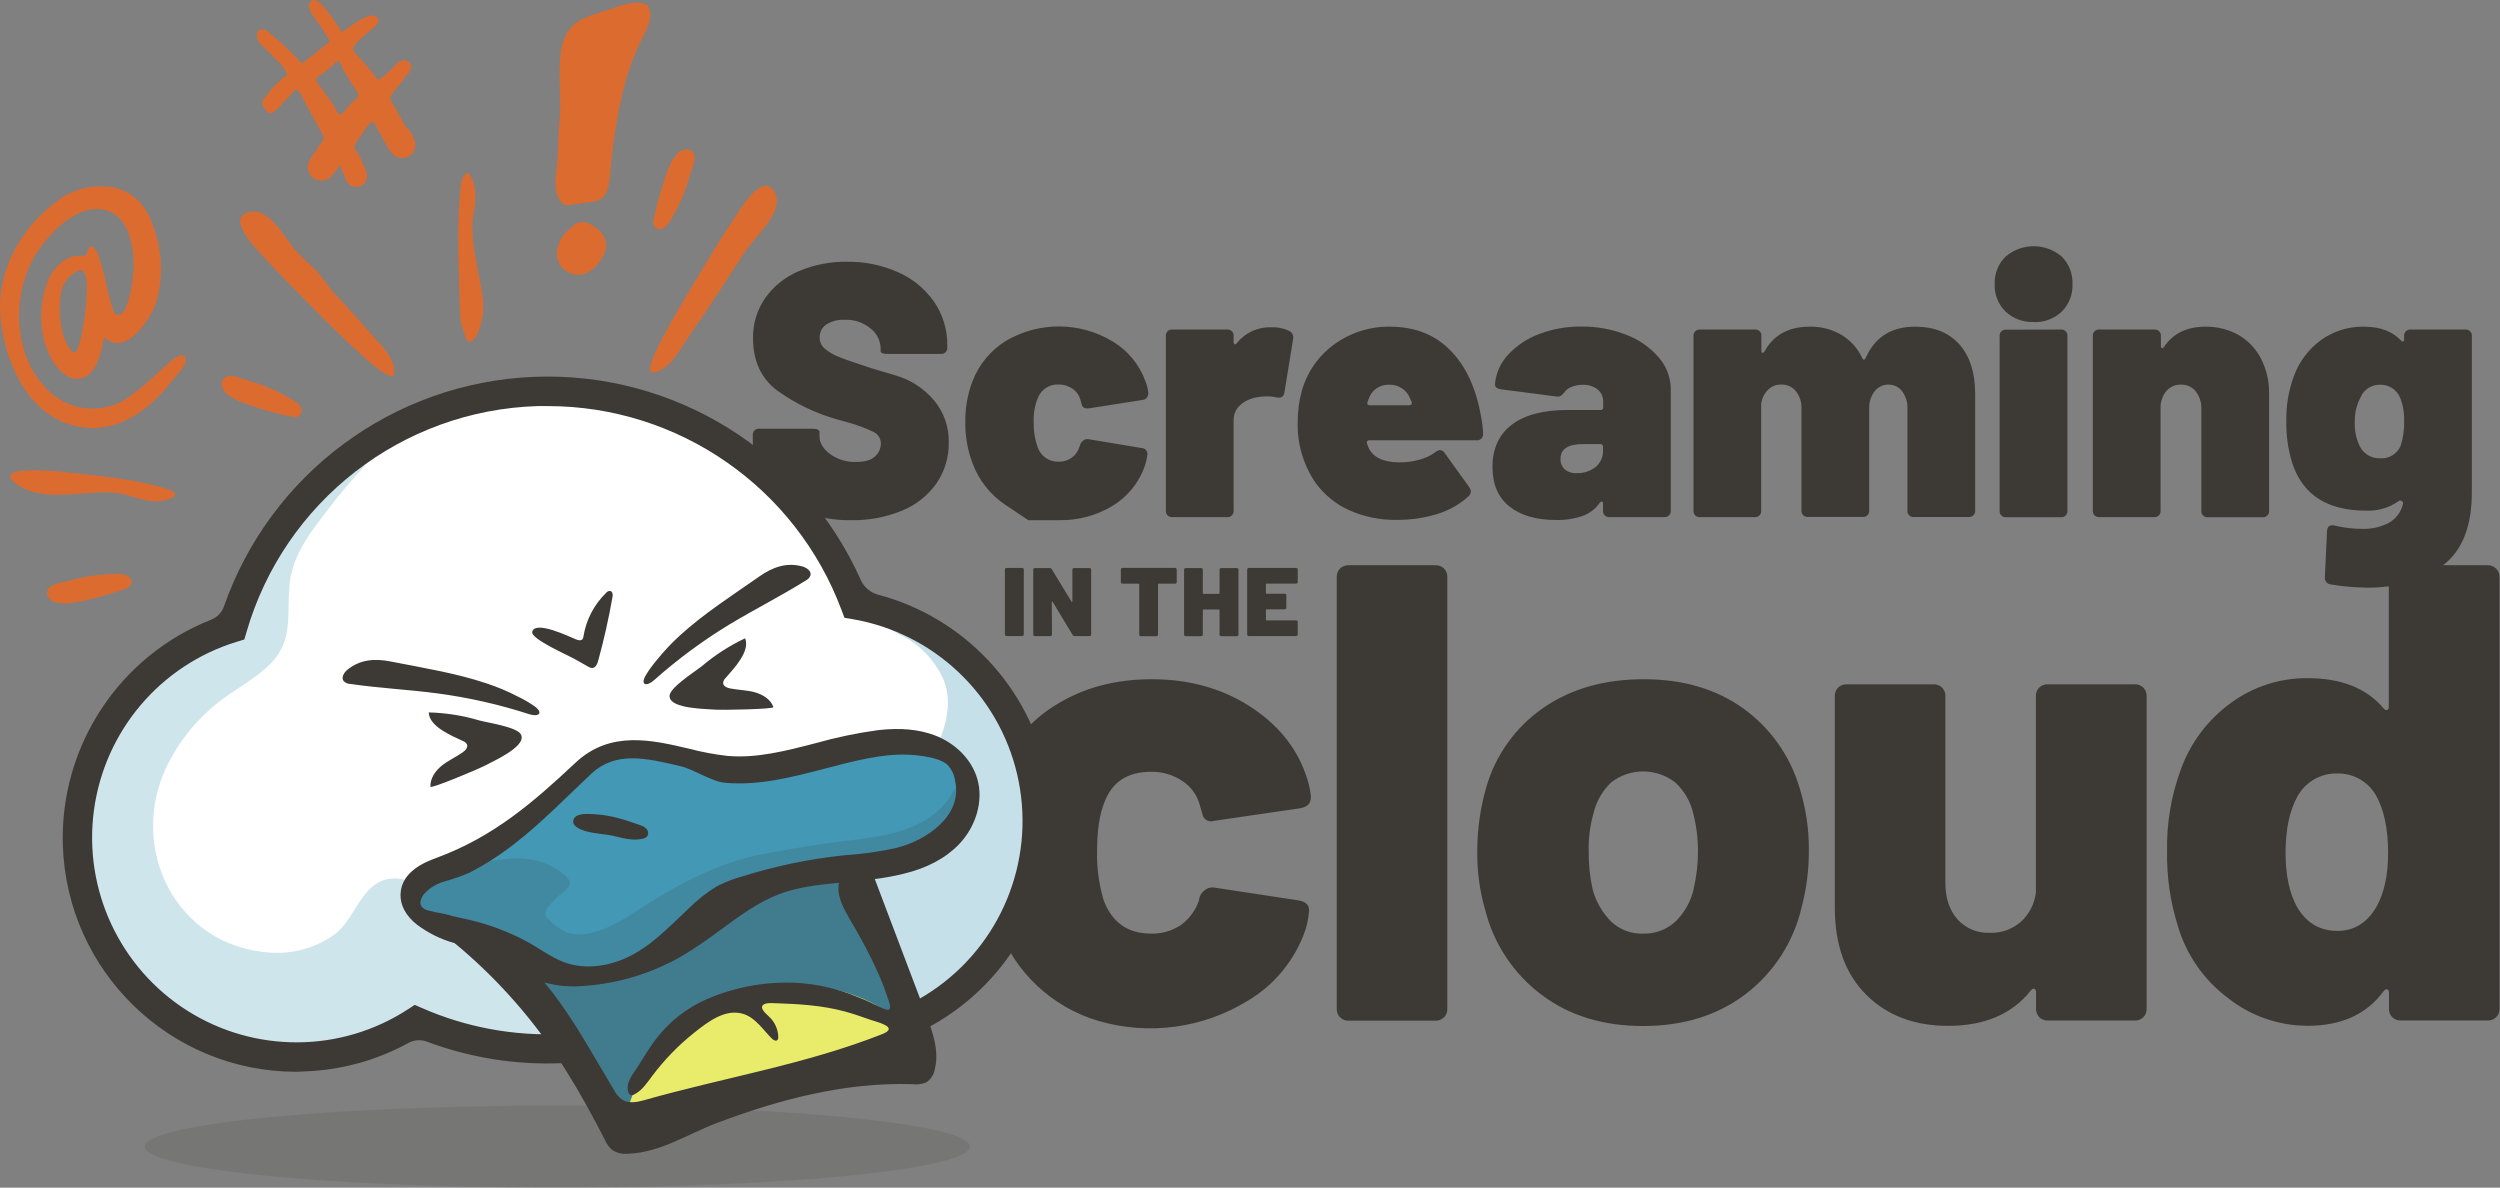 <?xml version="1.0" encoding="UTF-8"?>
<svg width="421px" height="200px" viewBox="0 0 421 200" version="1.1" xmlns="http://www.w3.org/2000/svg" xmlns:xlink="http://www.w3.org/1999/xlink">
    <rect x="0" y="0" width="421" height="200" fill="#808080" stroke="none"/>
    <!-- Generator: Sketch 57.1 (83088) - https://sketch.com -->
    <title>dbg-sitc-fullcolor-RGB</title>
    <desc>Created with Sketch.</desc>
    <g id="Last-Week-in-AWS-Desktop" stroke="none" stroke-width="1" fill="none" fill-rule="evenodd">
        <g id="Podcast-Index" transform="translate(-509, -1434)" fill-rule="nonzero">
            <g id="dbg-sitc-fullcolor-RGB" transform="translate(509, 1434)">
                <path d="M197.488,87.08 L206.583,87.08 C206.9,87.126 207.221,87.019 207.448,86.791 C207.675,86.564 207.782,86.243 207.736,85.925 L207.736,70.922 C207.685,69.893 208.096,68.895 208.858,68.203 C209.624,67.537 210.559,67.095 211.56,66.927 C212.139,66.809 212.728,66.749 213.319,66.748 C213.87,66.736 214.421,66.796 214.957,66.927 C215.722,67.086 216.168,66.825 216.289,66.135 L217.742,57.201 C217.914,56.633 217.66,56.023 217.136,55.746 C216.176,55.277 215.113,55.058 214.046,55.108 C211.781,55.05 209.623,56.064 208.221,57.846 C208.099,58.005 207.991,58.043 207.889,57.967 C207.775,57.856 207.719,57.698 207.736,57.539 L207.736,56.652 C207.782,56.334 207.675,56.013 207.448,55.786 C207.221,55.559 206.9,55.452 206.583,55.497 L197.488,55.497 C197.171,55.452 196.85,55.559 196.623,55.786 C196.396,56.013 196.289,56.334 196.335,56.652 L196.335,85.925 C196.289,86.243 196.396,86.564 196.623,86.791 C196.85,87.019 197.171,87.126 197.488,87.08 Z M205.69,107.131 L208.24,107.131 C208.45,107.131 208.558,107.029 208.558,106.825 L208.558,95.976 C208.569,95.889 208.539,95.802 208.476,95.741 C208.414,95.679 208.326,95.651 208.24,95.664 L205.69,95.664 C205.604,95.651 205.516,95.679 205.454,95.741 C205.391,95.802 205.361,95.889 205.372,95.976 L205.372,99.882 C205.376,99.918 205.364,99.954 205.337,99.98 C205.311,100.005 205.274,100.016 205.238,100.009 L202.689,100.009 C202.653,100.016 202.616,100.005 202.59,99.98 C202.563,99.954 202.55,99.918 202.555,99.882 L202.555,95.976 C202.566,95.889 202.535,95.802 202.473,95.741 C202.41,95.679 202.323,95.651 202.236,95.664 L199.719,95.664 C199.502,95.664 199.4,95.766 199.4,95.976 L199.4,106.825 C199.4,107.029 199.502,107.131 199.719,107.131 L202.236,107.131 C202.447,107.131 202.555,107.029 202.555,106.825 L202.555,102.773 C202.551,102.736 202.564,102.7 202.59,102.673 C202.616,102.647 202.652,102.635 202.689,102.639 L205.238,102.639 C205.275,102.635 205.311,102.647 205.337,102.673 C205.363,102.7 205.376,102.736 205.372,102.773 L205.372,106.825 C205.372,107.01 205.48,107.131 205.69,107.131 Z M210.024,95.963 L210.024,106.812 C210.024,107.017 210.132,107.119 210.343,107.119 L218.22,107.119 C218.43,107.119 218.539,107.017 218.539,106.812 L218.539,104.789 C218.549,104.702 218.519,104.615 218.457,104.554 C218.394,104.493 218.307,104.464 218.22,104.477 L213.313,104.477 C213.223,104.477 213.179,104.438 213.179,104.349 L213.179,102.741 C213.175,102.704 213.187,102.668 213.214,102.642 C213.24,102.615 213.276,102.603 213.313,102.607 L216.302,102.607 C216.518,102.607 216.62,102.505 216.62,102.3 L216.62,100.297 C216.62,100.086 216.518,99.984 216.302,99.984 L213.313,99.984 C213.277,99.99 213.24,99.979 213.214,99.954 C213.187,99.929 213.174,99.893 213.179,99.856 L213.179,98.408 C213.174,98.371 213.187,98.335 213.214,98.31 C213.24,98.285 213.277,98.274 213.313,98.28 L218.22,98.28 C218.307,98.293 218.394,98.264 218.457,98.203 C218.519,98.141 218.549,98.054 218.539,97.967 L218.539,95.951 C218.549,95.864 218.519,95.777 218.457,95.715 C218.394,95.654 218.307,95.625 218.22,95.638 L210.343,95.638 C210.257,95.626 210.171,95.654 210.109,95.713 C210.047,95.773 210.015,95.858 210.024,95.944 L210.024,95.963 Z M192.141,107.131 L194.691,107.131 C194.901,107.131 195.009,107.029 195.009,106.825 L195.009,98.42 C195.005,98.384 195.018,98.347 195.044,98.321 C195.07,98.295 195.106,98.282 195.143,98.286 L197.845,98.286 C197.932,98.299 198.019,98.27 198.082,98.209 C198.144,98.148 198.175,98.061 198.164,97.974 L198.164,95.944 C198.175,95.857 198.144,95.77 198.082,95.709 C198.019,95.648 197.932,95.619 197.845,95.632 L189.07,95.632 C188.983,95.619 188.895,95.648 188.833,95.709 C188.77,95.77 188.74,95.857 188.751,95.944 L188.751,97.974 C188.74,98.061 188.77,98.148 188.833,98.209 C188.895,98.27 188.983,98.299 189.07,98.286 L191.714,98.286 C191.751,98.282 191.787,98.295 191.813,98.321 C191.839,98.347 191.852,98.384 191.848,98.42 L191.848,106.806 C191.823,107.01 191.931,107.131 192.141,107.131 Z M337.893,55.516 C337.576,55.471 337.255,55.578 337.028,55.805 C336.801,56.032 336.695,56.353 336.74,56.671 L336.74,85.944 C336.697,86.262 336.805,86.581 337.031,86.807 C337.258,87.034 337.576,87.142 337.893,87.099 L346.994,87.099 C347.311,87.142 347.63,87.034 347.856,86.807 C348.083,86.581 348.19,86.262 348.148,85.944 L348.148,56.652 C348.193,56.334 348.086,56.013 347.859,55.786 C347.632,55.559 347.312,55.452 346.994,55.497 L337.893,55.516 Z M342.444,54.24 C344.211,54.322 345.935,53.679 347.217,52.459 C348.429,51.238 349.078,49.566 349.008,47.845 C349.077,46.123 348.429,44.45 347.217,43.225 C344.489,40.876 340.456,40.876 337.728,43.225 C336.497,44.439 335.835,46.117 335.905,47.845 C335.834,49.572 336.496,51.248 337.728,52.459 C339.001,53.655 340.7,54.289 342.444,54.221 L342.444,54.24 Z M369.765,65.931 C370.425,66.767 370.76,67.815 370.708,68.879 L370.708,85.944 C370.663,86.262 370.77,86.583 370.997,86.81 C371.224,87.038 371.544,87.145 371.862,87.099 L380.956,87.099 C381.274,87.145 381.594,87.038 381.821,86.81 C382.048,86.583 382.155,86.262 382.11,85.944 L382.11,66.365 C382.162,64.243 381.67,62.142 380.682,60.264 C379.81,58.617 378.482,57.257 376.858,56.346 C375.181,55.443 373.301,54.983 371.397,55.012 C368.248,55.012 365.912,56.165 364.386,58.471 C364.259,58.637 364.15,58.688 364.048,58.624 C363.931,58.529 363.873,58.378 363.896,58.228 L363.896,56.652 C363.941,56.334 363.834,56.013 363.607,55.786 C363.38,55.559 363.06,55.452 362.742,55.497 L353.59,55.497 C353.273,55.452 352.952,55.559 352.725,55.786 C352.498,56.013 352.391,56.334 352.437,56.652 L352.437,85.925 C352.391,86.243 352.498,86.564 352.725,86.791 C352.952,87.019 353.273,87.126 353.59,87.08 L362.685,87.08 C363.002,87.126 363.323,87.019 363.55,86.791 C363.777,86.564 363.884,86.243 363.838,85.925 L363.838,68.841 C363.786,67.777 364.121,66.729 364.781,65.893 C365.401,65.148 366.331,64.733 367.299,64.77 C368.254,64.743 369.167,65.166 369.765,65.912 L369.765,65.931 Z M269.466,69.039 L264.01,69.039 C259.889,69.039 256.745,69.869 254.578,71.528 C252.411,73.187 251.33,75.557 251.334,78.637 C251.334,81.556 252.284,83.772 254.183,85.287 C256.082,86.801 258.691,87.561 262.009,87.565 C263.556,87.608 265.098,87.37 266.56,86.863 C267.718,86.443 268.715,85.668 269.408,84.649 C269.568,84.489 269.702,84.425 269.804,84.464 C269.906,84.502 269.95,84.63 269.95,84.834 L269.95,85.925 C269.908,86.243 270.015,86.562 270.242,86.788 C270.468,87.015 270.787,87.123 271.104,87.08 L280.204,87.08 C280.521,87.123 280.84,87.015 281.067,86.788 C281.293,86.562 281.401,86.243 281.358,85.925 L281.358,65.504 C281.342,63.56 280.632,61.685 279.357,60.22 C277.885,58.505 276.007,57.188 273.895,56.39 C271.481,55.438 268.906,54.964 266.311,54.993 C263.866,54.958 261.437,55.392 259.154,56.269 C257.183,57.005 255.409,58.189 253.973,59.728 C252.706,61.075 251.926,62.807 251.755,64.648 C251.717,65.172 252.061,65.478 252.787,65.561 L262.13,66.774 C262.379,66.826 262.638,66.783 262.857,66.652 C263.096,66.468 263.31,66.253 263.494,66.014 C263.792,65.608 264.205,65.301 264.68,65.133 C265.269,64.906 265.896,64.793 266.528,64.802 C267.435,64.753 268.328,65.034 269.045,65.593 C269.661,66.096 270.008,66.858 269.982,67.654 L269.982,68.567 C270,68.705 269.949,68.843 269.847,68.937 C269.744,69.031 269.602,69.069 269.466,69.039 L269.466,69.039 Z M269.95,75.842 C269.994,76.917 269.535,77.951 268.707,78.637 C267.803,79.353 266.672,79.72 265.521,79.671 C264.786,79.732 264.056,79.503 263.488,79.033 C263.015,78.572 262.76,77.932 262.787,77.271 C262.787,75.612 264.061,74.783 266.611,74.783 L269.466,74.783 C269.599,74.763 269.734,74.808 269.83,74.903 C269.925,74.999 269.97,75.134 269.95,75.268 L269.95,75.842 Z M286.329,87.08 L295.423,87.08 C295.741,87.126 296.061,87.019 296.288,86.791 C296.515,86.564 296.622,86.243 296.577,85.925 L296.577,68.312 C296.568,68.097 296.59,67.882 296.641,67.673 C296.799,66.858 297.211,66.114 297.82,65.548 C298.41,65.018 299.181,64.735 299.974,64.757 C300.923,64.729 301.832,65.144 302.434,65.88 C303.087,66.72 303.419,67.765 303.37,68.828 L303.37,85.893 C303.325,86.211 303.432,86.532 303.659,86.759 C303.886,86.987 304.206,87.094 304.524,87.048 L313.625,87.048 C313.941,87.091 314.26,86.983 314.485,86.756 C314.711,86.53 314.817,86.21 314.772,85.893 L314.772,68.841 C314.722,67.782 315.044,66.739 315.683,65.893 C316.249,65.164 317.126,64.747 318.048,64.77 C318.943,64.753 319.791,65.172 320.323,65.893 C320.947,66.745 321.262,67.785 321.215,68.841 L321.215,85.906 C321.17,86.224 321.277,86.545 321.504,86.772 C321.73,86.999 322.051,87.106 322.369,87.061 L331.463,87.061 C331.781,87.106 332.101,86.999 332.328,86.772 C332.555,86.545 332.662,86.224 332.617,85.906 L332.617,66.365 C332.617,62.766 331.729,59.973 329.953,57.986 C328.177,55.999 325.689,55.008 322.49,55.012 C318.526,55.012 315.764,56.752 314.205,60.232 C314.122,60.436 314.026,60.545 313.905,60.571 C313.784,60.596 313.682,60.5 313.599,60.296 C312.851,58.662 311.624,57.296 310.081,56.378 C308.461,55.444 306.616,54.972 304.747,55.012 C301.229,55.012 298.701,56.388 297.163,59.141 C297.042,59.345 296.921,59.435 296.8,59.415 C296.679,59.396 296.615,59.262 296.615,59.02 L296.615,56.652 C296.66,56.334 296.554,56.013 296.327,55.786 C296.1,55.559 295.779,55.452 295.462,55.497 L286.342,55.497 C286.024,55.452 285.703,55.559 285.477,55.786 C285.25,56.013 285.143,56.334 285.188,56.652 L285.188,85.925 C285.143,86.243 285.25,86.564 285.477,86.791 C285.703,87.019 286.024,87.126 286.342,87.08 L286.329,87.08 Z M150.876,63.238 C148.326,62.491 146.924,62.057 146.599,61.962 C144.254,61.183 142.514,60.609 141.367,60.143 C140.451,59.807 139.599,59.314 138.85,58.688 C138.32,58.218 138.02,57.54 138.028,56.831 C138.005,55.959 138.428,55.136 139.149,54.648 C140.065,54.074 141.136,53.798 142.215,53.857 C143.826,53.773 145.409,54.305 146.644,55.344 C147.648,56.146 148.253,57.346 148.301,58.63 L148.301,59.115 C148.301,59.441 148.683,59.6 149.448,59.6 L158.37,59.6 C158.688,59.646 159.009,59.539 159.236,59.312 C159.462,59.084 159.569,58.764 159.524,58.445 L159.524,58.145 C159.555,55.532 158.778,52.973 157.3,50.819 C155.772,48.634 153.673,46.911 151.233,45.842 C148.53,44.638 145.599,44.037 142.642,44.08 C139.862,44.036 137.103,44.573 134.542,45.656 C132.265,46.604 130.3,48.171 128.869,50.181 C127.489,52.165 126.768,54.534 126.811,56.952 C126.811,60.781 128.164,63.717 130.871,65.759 C133.921,67.952 137.328,69.597 140.94,70.622 L142.699,71.107 C144.223,71.516 145.705,72.065 147.128,72.747 C147.892,73.117 148.366,73.902 148.339,74.751 C148.323,75.553 147.971,76.312 147.371,76.844 C146.72,77.474 145.658,77.788 144.184,77.788 C142.602,77.849 141.045,77.377 139.761,76.448 C138.588,75.561 138.002,74.534 138.002,73.474 L138.002,72.804 C138.002,72.402 137.613,72.198 136.849,72.198 L127.926,72.198 C127.609,72.153 127.288,72.26 127.061,72.487 C126.834,72.714 126.727,73.035 126.773,73.353 L126.773,73.991 C126.724,76.534 127.443,79.032 128.838,81.158 C130.274,83.279 132.296,84.935 134.656,85.925 C137.398,87.087 140.353,87.657 143.33,87.597 C146.271,87.654 149.193,87.107 151.915,85.989 C154.242,85.042 156.251,83.45 157.708,81.4 C159.096,79.363 159.815,76.942 159.766,74.476 C159.829,71.864 158.921,69.321 157.217,67.341 C155.547,65.385 153.343,63.959 150.876,63.238 L150.876,63.238 Z M293.511,119.257 C288.948,116.006 283.378,114.381 276.801,114.381 C270.148,114.381 264.486,116.006 259.817,119.257 C255.143,122.513 251.751,127.3 250.225,132.792 C249.253,136.25 248.764,139.826 248.772,143.418 C248.737,146.753 249.19,150.074 250.117,153.278 C251.559,158.97 254.903,163.997 259.594,167.521 C264.267,171.031 269.967,172.784 276.693,172.78 C283.491,172.78 289.246,170.991 293.957,167.413 C298.691,163.799 302.021,158.648 303.377,152.844 C304.21,149.698 304.625,146.455 304.613,143.201 C304.638,139.626 304.107,136.069 303.039,132.658 C301.442,127.253 298.089,122.537 293.511,119.257 L293.511,119.257 Z M285.226,149.665 C284.758,151.771 283.686,153.694 282.142,155.198 C280.663,156.557 278.712,157.283 276.706,157.221 C274.713,157.291 272.775,156.563 271.32,155.198 C269.798,153.669 268.713,151.758 268.178,149.665 C267.727,147.614 267.513,145.518 267.541,143.418 C267.475,141.263 267.739,139.111 268.325,137.036 C268.778,135.029 269.811,133.2 271.295,131.778 C274.478,129.286 278.946,129.286 282.129,131.778 C283.645,133.185 284.7,135.018 285.156,137.036 C285.685,139.122 285.948,141.266 285.94,143.418 C285.937,145.513 285.693,147.601 285.214,149.64 L285.226,149.665 Z M230.59,74.144 L248.6,74.144 C248.918,74.19 249.239,74.083 249.465,73.856 C249.692,73.628 249.799,73.307 249.754,72.989 C249.715,72.009 249.593,71.033 249.391,70.073 C248.583,65.393 246.884,61.719 244.292,59.052 C241.7,56.384 238.323,55.038 234.159,55.012 C230.763,54.948 227.438,55.995 224.689,57.992 C222.008,59.928 220.071,62.726 219.201,65.918 C218.754,67.583 218.529,69.3 218.532,71.024 C218.421,74.701 219.484,78.318 221.566,81.349 C223.03,83.343 224.984,84.924 227.238,85.938 C229.768,87.052 232.511,87.601 235.274,87.546 C237.543,87.562 239.801,87.235 241.972,86.576 C243.942,85.992 245.756,84.974 247.281,83.596 C247.531,83.381 247.684,83.075 247.708,82.747 C247.668,82.483 247.562,82.233 247.402,82.019 L243.279,76.276 C243.108,75.997 242.814,75.816 242.489,75.791 C242.197,75.83 241.923,75.957 241.705,76.155 C240.92,76.731 240.033,77.153 239.092,77.399 C237.987,77.713 236.843,77.867 235.695,77.859 C232.988,77.859 231.251,77.048 230.482,75.427 L230.176,74.636 C230.138,74.323 230.278,74.144 230.59,74.144 Z M230.284,67.705 L230.469,67.22 C230.94,65.722 232.356,64.725 233.923,64.789 C235.522,64.719 236.978,65.707 237.505,67.22 L237.658,67.52 C237.714,67.633 237.745,67.758 237.747,67.884 C237.747,68.126 237.588,68.248 237.263,68.248 L230.724,68.248 C230.399,68.248 230.24,68.126 230.24,67.884 L230.284,67.705 Z M359.441,115.236 L344.866,115.236 C344.325,115.213 343.798,115.411 343.406,115.785 C343.03,116.161 342.827,116.676 342.845,117.208 L342.845,150.297 C342.623,152.189 341.73,153.937 340.328,155.224 C338.888,156.487 337.022,157.154 335.108,157.087 C333.026,157.186 331.009,156.343 329.615,154.79 C328.268,153.25 327.597,151.203 327.601,148.651 L327.601,117.208 C327.62,116.676 327.416,116.161 327.04,115.785 C326.648,115.411 326.121,115.213 325.581,115.236 L311.005,115.236 C310.464,115.211 309.937,115.409 309.546,115.785 C309.17,116.161 308.966,116.676 308.985,117.208 L308.985,152.818 C308.985,159.098 310.742,163.99 314.256,167.496 C317.769,171.002 322.366,172.754 328.047,172.754 C334.178,172.754 338.813,170.783 341.953,166.839 C342.178,166.549 342.391,166.441 342.59,166.513 C342.782,166.583 342.871,166.807 342.871,167.151 L342.871,169.889 C342.852,170.421 343.055,170.937 343.432,171.312 C343.823,171.686 344.35,171.885 344.891,171.861 L359.466,171.861 C360.007,171.885 360.534,171.686 360.926,171.312 C361.302,170.937 361.505,170.421 361.487,169.889 L361.487,117.208 C361.505,116.676 361.302,116.161 360.926,115.785 C360.528,115.404 359.99,115.205 359.441,115.236 L359.441,115.236 Z M420.329,95.734 C419.936,95.362 419.41,95.164 418.87,95.185 L411.407,95.185 C414.636,92.722 416.252,88.644 416.257,82.951 L416.257,56.652 C416.302,56.334 416.195,56.013 415.968,55.786 C415.741,55.559 415.421,55.452 415.103,55.497 L406.009,55.497 C405.691,55.452 405.371,55.559 405.144,55.786 C404.917,56.013 404.81,56.334 404.855,56.652 L404.855,57.137 C404.855,57.341 404.804,57.463 404.702,57.501 C404.6,57.539 404.466,57.501 404.307,57.316 C402.854,55.78 400.772,55.012 398.062,55.012 C395.487,54.969 392.966,55.757 390.873,57.258 C388.774,58.778 387.179,60.895 386.297,63.334 C385.385,65.781 384.952,68.381 385.022,70.992 C384.977,73.4 385.325,75.799 386.055,78.095 C387.831,83.362 391.954,85.993 398.425,85.989 C400.37,86.085 402.291,85.531 403.887,84.413 C404.03,84.294 404.228,84.269 404.396,84.349 C404.557,84.401 404.668,84.549 404.67,84.719 L404.67,84.84 C404.369,86.191 403.51,87.351 402.306,88.031 C400.905,88.765 399.336,89.122 397.756,89.065 C396.223,89.054 394.697,88.87 393.205,88.516 C393.048,88.473 392.884,88.453 392.721,88.459 C392.198,88.459 391.912,88.778 391.873,89.429 L391.51,97.144 C391.466,97.444 391.542,97.748 391.72,97.993 C391.902,98.235 392.178,98.388 392.479,98.414 C394.524,98.756 396.593,98.94 398.667,98.963 C399.873,98.966 401.078,98.889 402.274,98.733 L402.274,118.938 C402.274,119.308 402.185,119.525 401.994,119.576 C401.803,119.627 401.605,119.537 401.356,119.244 C398.514,115.887 394.253,114.207 388.572,114.202 C383.913,114.164 379.367,115.644 375.622,118.421 C371.813,121.195 368.914,125.04 367.292,129.467 C365.652,133.881 364.852,138.563 364.934,143.271 C364.853,147.54 365.46,151.793 366.732,155.869 C368.147,160.728 371.099,164.997 375.144,168.032 C378.97,171.076 383.711,172.736 388.598,172.742 C394.278,172.742 398.54,170.806 401.382,166.934 C401.607,166.645 401.82,166.537 402.019,166.609 C402.21,166.685 402.3,166.902 402.3,167.247 L402.3,169.876 C402.281,170.408 402.484,170.924 402.86,171.299 C403.252,171.674 403.779,171.872 404.32,171.848 L418.895,171.848 C419.436,171.872 419.963,171.674 420.355,171.299 C420.731,170.924 420.934,170.408 420.915,169.876 L420.915,97.125 C420.919,96.6 420.707,96.097 420.329,95.734 L420.329,95.734 Z M400.26,152.595 C398.684,155.369 396.479,156.758 393.645,156.762 C390.65,156.762 388.374,155.409 386.8,152.71 C385.526,150.37 384.888,147.336 384.888,143.609 C384.888,139.665 385.562,136.489 386.909,134.081 C388.263,131.648 390.858,130.171 393.639,130.252 C396.324,130.208 398.818,131.638 400.139,133.979 C401.482,136.387 402.155,139.599 402.159,143.616 C402.164,147.27 401.531,150.263 400.26,152.595 L400.26,152.595 Z M404.25,75.114 C403.666,76.451 402.306,77.276 400.853,77.176 C399.358,77.251 397.966,76.41 397.335,75.051 C396.76,73.818 396.489,72.466 396.545,71.107 C396.498,69.649 396.832,68.203 397.513,66.914 C398.056,65.617 399.328,64.778 400.732,64.789 C402.229,64.715 403.612,65.591 404.186,66.978 C404.677,68.233 404.905,69.575 404.855,70.922 C404.903,72.344 404.698,73.764 404.25,75.114 L404.25,75.114 Z M169.542,95.644 C169.456,95.632 169.368,95.66 169.306,95.722 C169.243,95.783 169.213,95.87 169.224,95.957 L169.224,106.806 C169.224,107.01 169.332,107.112 169.542,107.112 L172.092,107.112 C172.302,107.112 172.41,107.01 172.41,106.806 L172.41,95.957 C172.421,95.87 172.391,95.783 172.328,95.722 C172.266,95.66 172.178,95.632 172.092,95.644 L169.542,95.644 Z M177.19,101.311 C177.228,101.311 177.267,101.311 177.298,101.388 L180.625,106.914 C180.7,107.054 180.85,107.136 181.008,107.125 L183.429,107.125 C183.64,107.125 183.748,107.023 183.748,106.819 L183.748,95.97 C183.759,95.883 183.729,95.796 183.666,95.734 C183.603,95.673 183.516,95.644 183.429,95.657 L180.912,95.657 C180.695,95.657 180.593,95.759 180.593,95.97 L180.593,101.247 C180.593,101.324 180.593,101.362 180.53,101.362 C180.487,101.361 180.448,101.336 180.428,101.299 L177.12,95.868 C177.043,95.727 176.891,95.645 176.731,95.657 L174.316,95.657 C174.229,95.644 174.142,95.673 174.079,95.734 C174.017,95.796 173.986,95.883 173.997,95.97 L173.997,106.819 C173.997,107.023 174.106,107.125 174.316,107.125 L176.833,107.125 C177.05,107.125 177.152,107.023 177.152,106.819 L177.12,101.42 C177.152,101.337 177.171,101.305 177.209,101.299 L177.19,101.311 Z M169.345,85.044 L173.169,87.597 L178.331,87.597 C181.5,87.659 184.623,86.828 187.342,85.198 C189.917,83.636 191.86,81.216 192.83,78.363 C192.992,77.826 193.113,77.278 193.193,76.723 C193.279,76.419 193.218,76.093 193.027,75.842 C192.837,75.591 192.539,75.444 192.224,75.446 L183.232,73.947 C182.907,73.908 182.583,74.021 182.352,74.253 C182.142,74.416 181.985,74.638 181.9,74.891 C181.855,75.012 181.817,75.134 181.779,75.255 C181.31,76.791 179.864,77.817 178.261,77.75 C176.681,77.804 175.253,76.816 174.743,75.319 C174.262,73.975 174.035,72.553 174.074,71.126 C174.008,69.694 174.256,68.265 174.8,66.939 C175.375,65.55 176.761,64.674 178.261,64.751 C179.091,64.735 179.906,64.978 180.593,65.446 C181.218,65.854 181.681,66.468 181.9,67.182 L182.142,68.031 C182.163,68.25 182.271,68.451 182.443,68.588 C182.615,68.726 182.835,68.787 183.053,68.758 C183.12,68.789 183.197,68.789 183.264,68.758 C183.314,68.751 183.366,68.751 183.417,68.758 L192.339,67.361 C192.63,67.348 192.903,67.218 193.098,67 C193.292,66.783 193.39,66.497 193.371,66.206 L193.371,66.084 C193.282,65.376 193.097,64.682 192.823,64.023 C191.806,61.327 189.917,59.049 187.457,57.552 C181.91,54.158 174.944,54.112 169.351,57.431 C166.806,59.021 164.846,61.398 163.768,64.202 C162.937,66.394 162.527,68.724 162.558,71.068 C162.524,73.432 162.935,75.781 163.768,77.993 C164.833,80.876 166.786,83.346 169.345,85.044 Z M241.705,95.185 L227.129,95.185 C226.589,95.164 226.063,95.362 225.67,95.734 C225.294,96.109 225.091,96.625 225.109,97.157 L225.109,169.908 C225.091,170.44 225.294,170.956 225.67,171.331 C226.062,171.706 226.589,171.904 227.129,171.88 L241.705,171.88 C242.245,171.904 242.773,171.706 243.164,171.331 C243.54,170.956 243.744,170.44 243.725,169.908 L243.725,97.157 C243.744,96.625 243.54,96.109 243.164,95.734 C242.771,95.362 242.245,95.164 241.705,95.185 L241.705,95.185 Z M210.311,118.848 C205.603,115.87 200.146,114.381 193.939,114.381 C187.808,114.381 182.427,115.825 177.796,118.714 C173.261,121.469 169.814,125.707 168.038,130.712 C166.615,134.218 165.906,138.417 165.91,143.309 C165.914,148.202 166.624,152.401 168.038,155.907 C170.812,163.658 177.12,169.614 185.01,171.931 C193.495,174.394 202.624,173.152 210.145,168.511 C214.694,165.81 218.133,161.575 219.845,156.564 C220.117,155.671 220.305,154.754 220.406,153.826 C220.629,152.588 220.068,151.854 218.723,151.637 L204.371,149.449 C203.818,149.383 203.264,149.563 202.854,149.94 C202.456,150.22 202.16,150.624 202.013,151.089 L201.898,151.637 C201.34,153.317 200.262,154.774 198.82,155.798 C197.343,156.775 195.6,157.272 193.83,157.221 C189.943,157.221 187.287,155.36 185.864,151.637 C185.071,148.971 184.692,146.199 184.742,143.418 C184.742,139.916 185.154,137.151 185.979,135.122 C187.253,131.688 189.87,129.972 193.83,129.972 C195.703,129.932 197.543,130.469 199.101,131.51 C200.518,132.426 201.553,133.828 202.013,135.453 L202.459,136.985 C202.504,137.385 202.707,137.75 203.024,137.997 C203.341,138.245 203.744,138.354 204.142,138.3 L204.703,138.191 L218.946,136.111 C220.138,135.894 220.737,135.307 220.737,134.356 L220.737,133.915 C220.59,132.679 220.291,131.466 219.845,130.303 C218.197,125.662 215.019,121.843 210.311,118.848 L210.311,118.848 Z" id="Shape" fill="#3D3935"></path>
                <ellipse id="Oval" fill="#3D3935" opacity="0.13" cx="93.853" cy="193.089" rx="69.476" ry="6.911"></ellipse>
                <path d="M30.945,59.899 C30.36,59.568 29.221,60.39 28.401,61.128 C27.765,61.702 27.128,62.294 26.461,62.88 C24.792,64.5 22.985,65.97 21.061,67.275 C17.284,69.567 12.484,69.272 9.014,66.536 C1.649,60.555 1.763,48.497 6.788,41.694 C8.842,38.93 12.964,34.414 17.486,35.325 C22.307,36.287 22.574,43.058 22.517,45.109 C22.485,46.726 21.767,52.166 20.31,52.943 C20.028,53.096 19.681,53.058 19.439,52.848 C19.14,52.657 18.962,52.02 18.847,51.574 C18.847,51.478 18.796,51.383 18.771,51.3 C18.491,50.376 18.262,49.389 18.04,48.485 L17.811,47.421 C17.505,46.147 17.175,44.784 16.748,43.497 L16.71,43.376 C16.564,42.864 16.334,42.38 16.03,41.943 C15.929,41.772 15.775,41.64 15.591,41.567 C15.423,41.514 15.242,41.532 15.088,41.618 C14.86,41.818 14.724,42.104 14.713,42.408 C14.713,42.472 14.713,42.535 14.713,42.586 C14.63,42.811 14.438,42.977 14.204,43.026 C13.975,43.077 13.738,43.09 13.505,43.064 C13.31,43.045 13.114,43.045 12.919,43.064 C12.578,43.107 12.243,43.19 11.921,43.312 C11.295,43.536 10.712,43.865 10.197,44.287 C9.191,45.16 8.425,46.276 7.971,47.529 C6.643,51.113 6.593,55.047 7.831,58.663 C8.645,60.937 10.808,64.18 13.441,63.759 C16.284,63.332 17.079,59.23 17.556,56.752 L17.556,56.752 C18.241,57.557 19.308,57.925 20.342,57.714 C23.217,57.141 25.869,52.548 26.365,50.708 C27.713,45.814 27.199,40.593 24.921,36.057 C23.808,33.796 21.735,32.158 19.28,31.598 C15.918,30.937 12.434,31.736 9.695,33.796 C3.182,38.58 -0.488,45.911 0.052,52.969 C0.332,57.127 1.566,61.164 3.659,64.766 C6.057,68.708 9.383,71.167 13.358,71.874 C15.821,72.314 18.359,72.017 20.654,71.021 C24.298,69.479 27.059,66.562 28.687,64.466 C28.839,64.269 29.062,64.014 29.323,63.727 C30.112,62.829 31.097,61.708 31.231,60.899 C31.314,60.39 31.218,60.052 30.945,59.899 Z M14.325,52.848 C14.171,54.154 13.948,55.451 13.657,56.733 C13.517,57.384 13.327,58.022 13.091,58.644 L13.021,58.816 C12.881,59.198 12.83,59.3 12.531,59.313 C12.233,59.326 12.175,59.262 11.953,58.956 C11.339,58.15 10.882,57.236 10.604,56.262 C10.088,54.215 9.944,52.092 10.178,49.994 C10.281,48.13 11.387,46.469 13.066,45.656 L13.18,45.612 C13.301,45.551 13.433,45.514 13.568,45.504 C13.73,45.489 13.889,45.545 14.007,45.656 C14.412,46.209 14.62,46.882 14.599,47.567 C14.635,49.332 14.543,51.097 14.325,52.848 L14.325,52.848 Z M27.834,82.238 C22.314,80.601 16.386,80.104 10.7,79.473 C9.23,79.308 -1.868,78.282 2.876,81.594 C7.462,84.779 14.172,82.486 19.343,82.989 C21.582,83.212 23.637,84.263 25.863,84.41 C27.656,84.556 31.803,83.422 27.834,82.244 L27.834,82.238 Z M111.734,38.414 C112.205,38.111 112.59,37.692 112.853,37.197 C114.335,34.792 115.463,32.185 116.205,29.458 C116.447,28.586 117.229,26.98 116.911,26.076 C116.422,24.694 114.844,25.012 114.043,25.859 C113.275,26.776 112.697,27.837 112.345,28.98 C111.408,31.518 110.66,34.122 110.106,36.771 C109.946,37.244 109.988,37.762 110.22,38.204 C110.611,38.625 111.244,38.713 111.734,38.414 L111.734,38.414 Z M21.5,96.984 C20.996,96.738 20.437,96.626 19.878,96.659 C17.055,96.644 14.244,97.037 11.533,97.824 C10.662,98.066 8.893,98.238 8.283,98.977 C7.354,100.117 8.448,101.296 9.593,101.525 C10.774,101.703 11.978,101.645 13.136,101.353 C15.788,100.832 18.399,100.117 20.946,99.213 C21.432,99.106 21.851,98.801 22.104,98.372 C22.252,97.825 22.001,97.247 21.5,96.984 Z M49.377,67.403 C46.974,65.918 44.369,64.79 41.643,64.052 C40.771,63.81 39.175,63.033 38.265,63.351 C36.885,63.842 37.203,65.422 38.056,66.218 C38.969,66.99 40.029,67.568 41.172,67.919 C43.715,68.855 46.323,69.603 48.976,70.154 C49.447,70.315 49.964,70.271 50.401,70.033 C50.822,69.642 50.909,69.008 50.611,68.517 C50.306,68.043 49.88,67.658 49.377,67.403 L49.377,67.403 Z M109.4,1.648 C108.764,-0.817 103.536,1.253 102.162,1.731 C100.044,2.463 97.366,3.005 95.909,4.916 C95.764,5.105 95.631,5.303 95.509,5.508 C94.294,7.553 94.237,10.451 94.237,12.687 C94.237,15.311 94.491,17.935 94.205,20.553 C93.938,22.955 94.078,24.598 93.88,27.006 C93.715,29 93.092,31.809 94.173,33.535 C94.809,34.516 94.987,34.618 96.081,34.478 C97.175,34.337 98.32,34.185 99.433,34.032 C99.956,33.996 100.469,33.866 100.947,33.649 C102.302,32.949 102.594,31.172 102.728,29.656 C103.088,24.698 103.848,19.777 104.998,14.942 C105.622,12.487 106.456,10.092 107.492,7.782 C108.293,6.018 109.966,3.725 109.4,1.648 Z M101.875,40.217 C101.772,39.946 101.642,39.685 101.487,39.44 C101.307,39.214 101.112,39.001 100.902,38.803 C100.608,38.518 100.281,38.267 99.929,38.057 C99.602,37.833 99.244,37.657 98.867,37.535 C98.412,37.377 97.919,37.362 97.455,37.49 C97.317,37.528 97.183,37.579 97.054,37.643 C96.701,37.829 96.381,38.073 96.107,38.363 L95.922,38.567 C95.709,38.731 95.507,38.91 95.318,39.102 C94.696,39.723 94.243,40.492 94.001,41.338 C93.848,41.831 93.767,42.344 93.76,42.86 C93.771,43.355 93.895,43.841 94.122,44.281 C94.342,44.712 94.644,45.095 95.013,45.408 C95.218,45.574 95.442,45.715 95.68,45.828 C95.92,45.946 96.166,46.048 96.418,46.134 C97.35,46.421 98.362,46.279 99.179,45.746 C99.433,45.609 99.673,45.45 99.897,45.268 C100.085,45.101 100.263,44.925 100.432,44.739 C100.685,44.465 100.919,44.174 101.131,43.866 C101.569,43.247 101.876,42.545 102.034,41.803 C102.085,41.556 102.098,41.302 102.073,41.051 C102.046,40.765 101.98,40.484 101.875,40.217 Z M130.58,32.649 C128.754,28.528 124.919,34.821 123.959,36.267 C121.58,39.828 119.379,43.491 117.166,47.153 C115.194,50.415 113.305,53.612 111.531,56.982 C111.181,57.619 108.42,62.759 109.909,62.715 C112.936,62.606 115.181,57.619 116.714,55.574 C118.247,53.529 119.494,51.459 120.912,49.37 C122.763,46.65 124.461,43.675 126.458,41.089 C127.959,39.115 131.833,35.478 130.58,32.649 Z M69.221,22.356 C69.015,21.974 68.723,21.645 68.369,21.394 C67.854,20.515 67.358,19.611 66.874,18.732 L66.2,17.509 C66.13,17.388 66.067,17.286 65.997,17.177 C65.761,16.814 65.666,16.642 65.774,16.317 C65.927,15.946 66.142,15.603 66.41,15.305 L66.836,14.795 L66.836,14.795 L67.021,14.572 L67.421,14.075 L67.485,13.993 C67.754,13.702 67.97,13.365 68.121,12.999 C68.197,12.916 68.286,12.833 68.382,12.738 C68.834,12.41 69.142,11.919 69.24,11.368 L69.24,11.368 C69.248,11.254 69.233,11.139 69.196,11.031 C69.104,10.593 68.771,10.247 68.337,10.139 C67.723,10.077 67.118,10.328 66.728,10.808 C65.939,11.7 65.053,12.504 64.089,13.203 C63.815,13.4 63.701,13.406 63.662,13.4 C63.624,13.394 63.44,13.203 63.306,13.005 C63.173,12.808 63.154,12.782 63.058,12.661 C62.289,11.68 61.436,10.687 60.368,9.521 L59.732,8.814 C59.153,8.26 59.643,7.623 60.387,6.852 C60.66,6.565 60.978,6.292 61.29,6.024 L63.09,4.495 C63.349,4.305 63.547,4.044 63.662,3.744 C63.777,3.447 63.707,3.11 63.484,2.884 C63.104,2.596 62.604,2.52 62.155,2.68 L61.951,2.75 C61.418,2.931 60.906,3.17 60.425,3.463 C59.56,4.005 58.676,4.61 57.588,5.419 C57.175,4.782 56.698,4.03 56.176,3.304 L56.011,3.075 C55.629,2.546 55.241,1.998 54.815,1.476 C54.544,1.136 54.249,0.817 53.931,0.521 C53.611,0.158 53.14,-0.033 52.659,0.005 C52.366,0.098 52.145,0.341 52.08,0.642 C51.964,1.062 52.019,1.51 52.233,1.89 C52.511,2.413 52.841,2.906 53.219,3.361 L53.46,3.674 C54.233,4.729 54.934,5.836 55.559,6.986 L55.369,7.126 L54.853,7.527 L54.357,7.916 L54.065,8.139 L53.67,8.464 L53.308,8.763 L52.157,9.68 C51.737,10.024 51.311,10.362 50.884,10.693 C50.611,10.4 50.325,10.107 50.045,9.82 C49.479,9.253 48.906,8.693 48.321,8.139 C47.412,7.266 46.547,6.502 45.682,5.807 C45.61,5.754 45.543,5.697 45.478,5.635 C45.077,5.279 44.46,4.756 43.837,4.998 C43.536,5.124 43.316,5.391 43.252,5.712 C43.183,6.233 43.338,6.758 43.678,7.158 C43.945,7.476 44.227,7.78 44.524,8.069 L45.313,8.839 C45.822,9.343 46.35,9.859 46.846,10.381 L46.928,10.47 C47.393,10.954 48.245,11.859 48.309,12.502 C48.309,12.655 48.207,12.75 47.914,12.954 C47.813,13.021 47.715,13.094 47.622,13.171 C47.151,13.566 46.731,13.942 46.35,14.33 C45.956,14.732 45.586,15.158 45.243,15.604 L44.906,16.024 L44.823,16.126 C44.518,16.502 44.047,17.069 44.187,17.642 C44.228,17.781 44.295,17.911 44.384,18.025 L44.855,18.662 C44.927,18.772 45.02,18.867 45.128,18.942 C45.459,19.158 45.879,19.069 46.318,18.7 C46.768,18.289 47.193,17.851 47.59,17.388 C47.921,17.031 48.258,16.661 48.614,16.33 C48.73,16.219 48.839,16.1 48.938,15.973 C49.689,15.114 49.943,15.012 50.032,15.082 C50.432,15.508 50.753,16.002 50.98,16.54 C51.101,16.77 51.209,16.986 51.304,17.146 L51.431,17.381 C51.622,17.744 51.813,18.101 52.01,18.458 C52.424,19.222 52.85,19.98 53.282,20.738 C53.569,21.248 53.855,21.757 54.135,22.273 L54.23,22.439 C54.387,22.663 54.491,22.92 54.535,23.19 C54.508,23.451 54.391,23.694 54.205,23.878 L54.014,24.139 L53.537,24.866 L53.149,25.452 L52.818,25.929 C52.584,26.246 52.372,26.578 52.182,26.923 C51.967,27.268 51.847,27.663 51.832,28.07 C51.81,28.883 52.221,29.646 52.911,30.075 C53.601,30.504 54.466,30.533 55.184,30.152 C55.631,29.89 56.013,29.531 56.303,29.101 C56.399,28.987 56.488,28.866 56.583,28.745 C56.679,28.624 56.711,28.566 56.781,28.458 C56.902,28.249 57.049,28.057 57.219,27.885 L57.264,27.923 C57.356,28.083 57.427,28.254 57.474,28.433 C57.512,28.565 57.559,28.695 57.614,28.821 C57.673,28.949 57.737,29.076 57.805,29.203 C57.926,29.419 58.028,29.645 58.11,29.879 C58.179,30.097 58.264,30.31 58.364,30.516 C58.586,30.942 58.968,31.263 59.426,31.407 C59.831,31.534 60.266,31.518 60.66,31.363 C60.711,31.341 60.76,31.316 60.807,31.286 L60.838,31.286 L60.838,31.286 C61.12,31.137 61.359,30.918 61.532,30.649 C61.778,30.243 61.864,29.759 61.773,29.293 C61.708,28.929 61.595,28.575 61.436,28.242 L61.328,27.993 C61.226,27.732 61.112,27.471 60.991,27.216 L60.896,27.019 C60.724,26.662 60.552,26.299 60.355,25.955 C60.266,25.802 60.164,25.657 60.05,25.522 C59.931,25.391 59.831,25.246 59.751,25.089 C59.679,24.9 59.679,24.691 59.751,24.503 C60.019,23.87 60.383,23.283 60.832,22.764 L60.87,22.706 C61.042,22.481 61.2,22.245 61.341,21.999 C61.691,21.439 62.085,20.789 62.613,20.592 C62.886,20.49 63.007,20.592 63.3,21.197 C63.342,21.29 63.387,21.379 63.433,21.464 C63.93,22.373 64.432,23.282 64.941,24.19 C65.062,24.401 65.195,24.611 65.322,24.827 L65.558,25.203 C65.696,25.456 65.872,25.686 66.079,25.885 C66.343,26.178 66.679,26.397 67.052,26.522 C67.269,26.594 67.498,26.625 67.727,26.611 C68.289,26.61 68.832,26.404 69.253,26.031 C69.837,25.483 70.08,24.663 69.889,23.885 C69.725,23.351 69.501,22.838 69.221,22.356 L69.221,22.356 Z M59.528,17.044 C59.338,17.191 59.157,17.35 58.988,17.521 C58.838,17.689 58.697,17.866 58.568,18.05 C58.224,18.509 57.652,19.273 57.296,19.26 C57.271,19.266 57.244,19.266 57.219,19.26 C56.889,19.152 56.647,18.655 56.437,18.222 C56.347,18.017 56.243,17.819 56.125,17.63 C55.68,16.954 55.184,16.26 54.65,15.553 L54.364,15.171 C54.313,15.107 54.249,15.024 54.173,14.942 C53.804,14.489 53.034,13.54 53.295,13.101 C53.447,12.96 53.618,12.842 53.804,12.75 C53.937,12.674 54.052,12.604 54.135,12.547 C54.701,12.133 55.279,11.674 55.96,11.088 C56.055,11.005 56.151,10.897 56.259,10.782 C56.482,10.534 56.755,10.228 56.965,10.285 C57.175,10.343 57.518,11.069 57.665,11.413 C57.747,11.591 57.817,11.757 57.881,11.871 C58.167,12.387 58.517,12.897 58.797,13.387 C58.93,13.591 59.058,13.795 59.185,14.024 C59.312,14.254 59.439,14.4 59.573,14.591 C59.882,14.97 60.121,15.402 60.279,15.865 C60.374,16.324 60.069,16.598 59.528,17.044 Z M56.609,49.739 C55.273,48.408 54.376,46.669 53.028,45.332 C51.737,44.199 50.519,42.984 49.383,41.694 C47.857,39.783 45.275,35.121 42.228,35.656 C37.776,36.427 42.959,41.682 44.136,42.968 C47.017,46.153 50.032,49.16 53.041,52.198 C55.718,54.905 58.364,57.517 61.201,60.052 C61.761,60.555 66.048,64.511 66.353,63.014 C66.9,60.421 63.37,57.281 61.901,55.568 C60.094,53.536 58.472,51.625 56.609,49.739 Z M80.142,43.752 C79.735,41.37 79.296,38.49 79.729,36.108 C80.161,33.726 80.365,31.681 79.137,29.426 C79.084,29.293 78.981,29.186 78.851,29.127 C78.678,29.093 78.5,29.157 78.387,29.293 C77.936,29.782 77.667,30.412 77.623,31.076 L77.566,31.535 C76.822,38.541 77.286,45.663 77.471,52.682 C77.467,53.811 77.706,54.928 78.17,55.956 C78.17,56.064 78.215,56.173 78.234,56.287 C78.268,56.485 78.322,56.679 78.393,56.867 C79.163,58.453 80.168,56.822 80.549,55.905 C81.211,54.293 81.494,52.549 81.376,50.809 C81.153,48.389 80.505,46.102 80.142,43.752 Z M77.483,41.866 L77.483,41.936 C77.483,41.86 77.483,41.79 77.483,41.72 C77.469,41.768 77.459,41.817 77.452,41.866 L77.483,41.866 Z M78.05,30.745 C78.053,30.726 78.053,30.707 78.05,30.688 L78.05,30.751 L78.05,30.745 Z" id="Shape" fill="#DC6B2F"></path>
                <path d="M144.591,101.783 C136.205,79.469 114.457,65.012 90.595,65.892 C66.734,66.771 46.113,82.789 39.398,105.659 C25.486,109.827 15.298,121.725 13.34,136.091 C11.383,150.456 18.017,164.638 30.308,172.363 C42.6,180.088 58.28,179.93 70.413,171.959 C86.132,178.812 104.143,178.026 119.203,169.83 C131.955,177.582 148.123,176.934 160.212,168.188 C172.301,159.442 177.948,144.307 174.535,129.799 C171.122,115.291 159.317,104.246 144.591,101.783 Z" id="Path" fill="#FFFFFF"></path>
                <path d="M174.686,137.312 C174.526,132.12 173.269,127.021 170.998,122.353 C170.18,120.854 169.337,119.356 168.431,117.908 C164.792,112.508 159.793,108.168 153.939,105.33 C152.323,104.801 150.591,104.735 148.94,105.139 C150.346,106.536 152.799,107.273 154.427,108.682 C156.25,110.146 157.724,111.999 158.742,114.105 C159.298,115.359 159.595,116.713 159.617,118.086 C159.68,121.26 158.559,124.321 156.981,127.051 C152.913,134.035 146.101,138.442 138.332,140.232 C137.242,140.486 141.101,149.121 141.456,149.921 C143.82,155.267 145.657,160.645 146.38,166.474 C146.842,170.169 148.071,173.255 152.285,172.119 C155.454,171.268 158.204,169.001 160.84,167.141 C161.29,166.817 161.733,166.506 162.177,166.144 C170.449,158.898 175.04,148.315 174.686,137.312 L174.686,137.312 Z" id="Path" fill="#4298B5" opacity="0.3"></path>
                <path d="M86.292,162.106 C82.141,157.387 76.466,153.419 72.2,150.216 C69.638,148.305 66.128,146.866 63.188,148.942 C60.107,151.114 59.287,155.311 56.058,157.559 C52.955,159.683 49.215,160.691 45.458,160.418 C29.579,159.336 21.566,142.867 28.016,129.174 C29.754,125.56 32.182,122.315 35.164,119.621 C38.117,116.902 41.736,115.163 44.772,112.507 C49.672,108.221 48.186,103.903 48.795,98.172 C49.32,93.223 52.593,89.256 55.508,85.434 C57.064,83.409 58.71,81.441 60.433,79.563 C61.17,78.773 64.853,74.092 65.859,74.226 L64.014,73.984 C63.841,73.984 63.668,74.022 63.495,74.041 C51.788,81.235 43.168,92.475 39.289,105.604 C38.277,105.91 37.284,106.258 36.311,106.648 C36.074,106.96 35.83,107.285 35.568,107.546 C33.729,109.54 31.251,110.794 28.964,112.265 C22.8,116.293 17.966,122.037 15.064,128.779 C8.603,147.284 17.794,167.586 36.01,175.047 C37.155,175.383 38.318,175.654 39.494,175.856 C48.27,177.321 57.256,175.111 66.14,174.213 C67.607,173.514 69.025,172.721 70.387,171.837 C72.348,172.688 74.356,173.426 76.402,174.047 C77.765,174.175 79.12,174.387 80.456,174.684 C81.981,175.034 83.473,175.506 84.985,175.958 C86.693,176.196 88.437,176.351 90.218,176.423 C90.602,176.278 90.942,176.036 91.205,175.722 C91.753,174.88 91.946,173.858 91.743,172.875 C91.262,168.927 89.129,165.367 86.292,162.106 Z" id="Path" fill="#4298B5" opacity="0.25"></path>
                <path d="M49.883,180.488 C28.651,180.468 11.262,163.586 10.582,142.334 C10.074,125.674 20.056,110.486 35.535,104.365 C36.556,103.97 37.354,103.148 37.719,102.114 C45.545,79.762 66.19,64.448 89.821,63.465 C113.453,62.481 135.295,76.027 144.947,97.652 C145.498,98.885 146.577,99.801 147.881,100.144 C162.39,104.002 173.444,115.788 176.381,130.531 C179.317,145.274 173.624,160.406 161.703,169.543 C149.782,178.679 133.71,180.229 120.267,173.539 C119.235,173.02 118.021,173.006 116.976,173.501 C102.829,180.22 86.566,180.91 71.902,175.413 C70.874,175.027 69.73,175.111 68.77,175.643 C63.356,178.598 57.325,180.238 51.163,180.43 L49.883,180.488 Z M92.233,68.385 C91.667,68.385 91.1,68.385 90.534,68.385 C67.691,69.078 47.898,84.434 41.519,106.411 L41.15,107.686 L39.876,108.075 C27.006,112.015 17.609,123.104 15.818,136.462 C14.027,149.819 20.171,162.998 31.547,170.199 C42.923,177.399 57.446,177.302 68.725,169.95 L69.839,169.223 L71.055,169.752 C86.025,176.307 103.181,175.556 117.524,167.719 L118.765,167.043 L119.974,167.776 C131.826,174.938 146.809,174.296 158.006,166.145 C169.204,157.995 174.438,143.922 171.295,130.421 C168.151,116.92 157.239,106.618 143.597,104.269 L142.203,104.033 L141.706,102.707 C133.97,82.059 114.255,68.382 92.233,68.385 Z" id="Shape" fill="#3D3935"></path>
                <path d="M90.103,118.997 C89.197,118.356 88.239,117.794 87.238,117.316 C85.558,116.441 83.81,115.702 82.011,115.107 C76.829,113.363 71.36,112.491 66.018,111.44 L65.783,111.396 C63.147,110.874 60.652,111.033 58.506,112.783 C57.927,113.255 57.411,114.108 57.869,114.693 C58.169,114.997 58.576,115.17 59.003,115.177 C63.886,115.89 68.832,116.126 73.728,116.775 C78.948,117.474 84.093,118.642 89.103,120.264 C90.631,120.773 91.58,120.137 90.103,118.997 Z M87.734,123.695 C87.098,122.422 82.126,121.709 80.731,121.327 C77.96,120.499 75.092,120.043 72.2,119.971 C72.258,122.346 76.02,123.88 77.93,124.778 C78.228,124.875 78.48,125.079 78.637,125.351 C78.847,125.86 78.369,126.382 77.917,126.694 C76.778,127.49 75.479,128.069 74.397,128.935 C73.314,129.801 72.41,131.1 72.487,132.487 C72.519,132.895 80.82,129.393 81.508,129.011 C82.813,128.292 88.511,125.828 87.792,123.835 L87.734,123.695 Z M135.126,95.391 C132.459,94.652 130.116,95.511 127.907,97.052 L127.716,97.186 C123.259,100.299 118.586,103.291 114.544,106.971 C113.137,108.242 111.834,109.624 110.647,111.103 C109.923,111.944 109.272,112.845 108.699,113.796 C107.808,115.432 108.928,115.623 110.132,114.553 C114.065,111.052 118.308,107.913 122.807,105.176 C127.028,102.629 131.459,100.401 135.648,97.784 C136.033,97.607 136.334,97.287 136.489,96.893 C136.667,96.167 135.846,95.594 135.126,95.391 Z M127.092,116.571 C125.749,116.209 124.329,116.202 122.96,115.935 C122.425,115.833 121.776,115.546 121.77,114.999 C121.802,114.685 121.949,114.395 122.183,114.184 C123.552,112.605 126.379,109.683 125.481,107.487 C122.862,108.72 120.418,110.293 118.211,112.166 C117.09,113.07 112.85,115.725 112.755,117.151 L112.755,117.304 C112.907,119.411 119.121,119.373 120.592,119.513 C121.375,119.583 130.383,119.449 130.243,119.067 C129.779,117.749 128.442,116.953 127.092,116.571 Z M102.766,99.516 C102.5,99.504 102.244,99.62 102.078,99.828 C100.05,101.793 98.71,104.361 98.258,107.149 C98.25,107.32 98.195,107.485 98.099,107.627 C97.851,107.939 97.361,107.818 96.991,107.671 C95.934,107.245 90.135,104.405 89.625,106.398 C89.326,107.569 95.514,110.281 96.628,110.899 L99.054,112.268 C99.244,112.395 99.463,112.474 99.691,112.497 C100.283,112.497 100.595,111.803 100.747,111.224 C101.707,107.718 102.503,104.174 103.135,100.592 C103.237,100.178 103.179,99.605 102.766,99.516 Z" id="Shape" fill="#3D3935"></path>
                <path d="M144.604,154.376 C143.536,152.565 142.321,150.513 142.685,148.638 L142.947,147.363 L141.668,147.484 C138.085,147.809 134.592,148.211 131.272,149.461 C127.657,150.819 124.548,153.082 121.253,155.473 C119.197,157.019 117.061,158.458 114.855,159.783 C109.871,162.666 104.29,164.369 98.541,164.762 C96.412,164.963 94.264,164.78 92.201,164.22 L89.098,163.277 L91.19,165.75 C91.747,166.388 92.31,167.115 92.853,167.829 C95.615,171.608 98.155,175.545 100.46,179.617 C101.26,180.963 102.06,182.308 102.872,183.647 C103.291,184.444 103.897,185.128 104.638,185.642 C105.272,186.01 105.996,186.195 106.73,186.178 C107.528,186.156 108.32,186.028 109.084,185.795 C113.761,184.475 118.604,183.328 123.287,182.219 C131.975,180.166 140.958,178.036 149.467,174.689 C150.402,174.42 151.205,173.819 151.725,172.999 C152.076,172.155 152.105,171.212 151.808,170.347 C150.362,164.552 147.503,159.273 144.604,154.376 Z M162.326,131.239 C162.158,129.965 161.565,128.784 160.644,127.885 C158.539,126.139 153.421,125.973 151.623,126.024 C147.637,126.19 143.638,127.222 139.768,128.223 L138.648,128.51 C133.466,129.836 128.111,131.214 122.609,130.748 C121.207,130.494 119.855,130.019 118.604,129.339 C117.491,128.77 116.323,128.315 115.117,127.981 C109.225,126.61 103.659,125.316 99.123,129.498 C97.978,130.563 96.846,131.641 95.713,132.718 C92.721,135.675 89.575,138.474 86.289,141.102 C83.929,142.941 81.399,144.553 78.734,145.916 C77.856,146.318 76.947,146.646 76.015,146.898 C75.554,147.034 75.1,147.174 74.652,147.318 C73.189,147.722 71.862,148.513 70.813,149.607 C69.962,150.564 69.482,152.011 70.314,153.076 C70.756,153.574 71.353,153.911 72.01,154.032 L72.732,154.21 L73.116,154.3 C74.094,154.444 75.061,154.657 76.008,154.937 L76.162,154.937 C77.492,155.211 78.868,155.505 80.186,155.862 C82.885,156.586 85.5,157.594 87.985,158.871 C88.829,159.298 89.648,159.802 90.512,160.337 C91.858,161.228 93.29,161.984 94.785,162.594 C96.22,163.118 97.736,163.384 99.264,163.379 C101.332,163.36 103.377,162.949 105.29,162.167 C109.295,160.567 112.328,157.704 115.226,154.944 C115.834,154.363 116.442,153.79 117.062,153.216 C118.368,151.928 119.822,150.798 121.394,149.849 C122.728,149.164 124.133,148.623 125.584,148.236 C131.141,146.508 136.857,145.335 142.647,144.736 C145.68,144.543 148.694,144.117 151.661,143.461 L151.706,143.461 C157.886,141.982 163.644,137.168 162.326,131.239 L162.326,131.239 Z" id="Shape" fill="#4298B5"></path>
                <path d="M104.823,190.511 C106.436,180.918 112.636,172.735 121.406,168.624 C130.177,164.514 140.397,165.001 148.741,169.928 C150.341,170.88 151.722,172.661 152.868,174.141 C153.269,174.564 153.518,175.109 153.578,175.691 C153.578,176.714 152.548,177.389 151.658,177.839 C138.774,184.226 123.958,185.468 110.619,190.813 C109.25,191.373 106.243,190.839 104.823,190.511 Z" id="Path" fill="#E9EC6B"></path>
                <path d="M162.417,131.707 C161.376,131.79 160.738,132.925 160.189,133.85 C158.447,136.757 155.396,138.683 152.185,139.773 C148.975,140.863 145.567,141.207 142.203,141.628 C137.595,142.206 133.008,142.939 128.442,143.828 C121.562,145.16 115.192,148.348 109.295,152.072 C106.103,154.099 102.912,156.452 99.172,157.173 C97.901,157.457 96.576,157.386 95.342,156.969 C94.256,156.458 93.272,155.754 92.438,154.89 C92.164,154.678 91.957,154.39 91.845,154.061 C91.805,153.615 91.956,153.173 92.26,152.843 C92.963,151.868 93.814,151.008 94.781,150.293 C95.419,149.834 96.166,149.203 95.949,148.457 C95.868,148.231 95.737,148.026 95.566,147.857 C95.057,147.298 94.478,146.808 93.843,146.397 C92.123,145.335 90.167,144.715 88.149,144.593 C85.481,144.383 82.967,145.02 80.35,145.231 C79.897,145.479 79.443,145.721 78.99,145.951 C78.115,146.353 77.208,146.681 76.278,146.933 C75.818,147.069 75.365,147.209 74.918,147.354 C73.458,147.758 72.135,148.549 71.089,149.643 C71.025,149.713 70.967,149.796 70.904,149.872 C70.641,150.667 70.625,151.523 70.859,152.327 C71.02,152.917 71.325,153.458 71.746,153.902 C71.938,153.972 72.123,154.023 72.282,154.068 L73.004,154.246 L73.386,154.335 C74.362,154.48 75.326,154.693 76.271,154.973 L76.425,154.973 C77.752,155.247 79.124,155.54 80.439,155.897 C83.132,156.621 85.741,157.63 88.22,158.907 C89.062,159.334 89.879,159.838 90.741,160.373 C92.084,161.264 93.512,162.02 95.004,162.63 C96.435,163.154 97.948,163.42 99.472,163.415 C101.535,163.396 103.576,162.985 105.484,162.203 C109.48,160.603 112.505,157.74 115.396,154.979 C116.003,154.399 116.609,153.825 117.228,153.251 C118.531,151.963 119.981,150.834 121.549,149.885 C122.881,149.199 124.282,148.659 125.73,148.272 C131.273,146.543 136.976,145.371 142.752,144.771 C145.778,144.579 148.785,144.152 151.745,143.496 L151.79,143.496 C157.732,142.023 163.336,137.42 162.417,131.707 Z" id="Path" fill="#3D3935" opacity="0.15"></path>
                <path d="M151.953,171.222 C151.914,171.045 151.876,170.887 151.845,170.76 C151.686,170.128 151.508,169.497 151.317,168.865 C150.047,166.223 149.145,163.474 147.837,160.808 C147.418,159.955 146.999,159.089 146.567,158.217 C145.932,157.099 145.297,155.999 144.662,154.918 C143.601,153.124 142.395,151.089 142.757,149.231 L143.017,147.967 L141.747,148.088 C138.191,148.41 134.723,148.808 131.427,150.046 C127.839,151.392 124.752,153.636 121.482,156.005 C119.441,157.538 117.321,158.964 115.131,160.277 C110.199,163.132 104.674,164.825 98.981,165.225 C96.868,165.424 94.736,165.242 92.688,164.688 L91.17,164.226 C91.103,164.295 91.055,164.38 91.03,164.473 C90.98,164.731 91.02,164.999 91.145,165.231 C91.252,165.495 91.375,165.753 91.513,166.002 L91.684,166.204 C92.237,166.836 92.796,167.557 93.336,168.264 L94.028,169.193 C94.699,169.86 95.334,170.56 95.933,171.291 C96.74,172.327 97.279,173.787 97.908,174.95 L97.991,175.108 C98.988,176.713 99.947,178.331 100.893,179.929 C101.687,181.263 102.481,182.596 103.287,183.923 C103.703,184.713 104.304,185.392 105.04,185.901 C105.228,186.011 105.426,186.104 105.631,186.179 C105.739,186.134 105.84,186.072 105.929,185.996 C108.612,177.576 115.003,170.83 123.292,167.669 C131.581,164.508 140.866,165.276 148.517,169.756 C149.216,170.194 149.856,170.718 150.422,171.316 C150.769,171.342 151.117,171.342 151.464,171.316 C151.631,171.319 151.798,171.286 151.953,171.222 Z" id="Path" fill="#3D3935" opacity="0.3"></path>
                <path d="M161.511,142.161 C164.427,139.104 165.63,134.785 164.579,131.165 C163.631,127.903 160.932,125.154 157.354,123.808 C154.713,122.821 151.625,122.527 147.87,122.956 C144.322,123.438 140.812,124.17 137.366,125.148 C132.274,126.468 127.449,127.711 122.566,127.301 C120.348,127.051 118.15,126.64 115.99,126.07 C109.778,124.609 102.737,122.956 96.894,128.461 C89.789,135.119 83.118,140.924 73.462,144.481 L73.462,144.481 C71.851,145.077 67.561,146.659 67.446,150.607 C67.395,152.478 68.363,154.259 70.247,155.733 C72.139,157.147 74.276,158.195 76.549,158.822 C77.398,159.506 78.219,160.206 79.012,160.924 C82.196,163.763 85.174,166.828 87.924,170.094 C93.596,176.816 97.899,184.192 101.871,191.971 C102.156,192.638 102.592,193.228 103.145,193.695 C103.933,194.177 104.857,194.385 105.774,194.284 C111.165,194.105 115.723,191.01 120.599,189.158 C131.147,185.159 142.338,182.205 153.701,182.577 C154.483,182.677 155.279,182.567 156.005,182.256 C156.736,181.768 157.241,181.003 157.405,180.135 C158.22,177.021 157.062,173.778 155.922,170.76 C153.058,163.186 150.189,155.609 147.316,148.031 C148.933,147.833 150.538,147.539 152.122,147.153 C156.113,146.204 159.283,144.494 161.511,142.161 Z M149.773,169.953 C149.607,170.113 149.257,170.081 148.646,169.786 C147.15,169.056 145.635,168.364 144.088,167.755 C141.04,166.517 137.819,165.766 134.54,165.531 C129.398,165.221 124.254,166.086 119.492,168.062 C115.65,169.637 112.337,172.285 109.943,175.694 C109.039,176.976 108.212,178.328 107.397,179.635 C106.582,180.943 105.353,182.256 105.78,183.839 C105.815,184.085 105.967,184.298 106.187,184.409 C106.406,184.459 106.636,184.417 106.824,184.294 C108.097,183.653 108.918,182.417 109.765,181.276 C111.831,178.507 114.245,176.019 116.945,173.875 C119.218,172.074 122.229,169.722 125.316,170.792 C127.283,171.478 128.499,173.407 129.963,174.881 C130.23,175.15 130.676,175.4 130.931,175.131 C131.024,175.003 131.071,174.847 131.064,174.688 C131.044,173.5 130.591,172.36 129.791,171.484 C129.416,171.042 128.155,170.164 128.346,169.485 C128.537,168.806 129.95,168.921 130.491,168.94 C134.521,169.069 138.474,169.293 142.389,170.363 C143.796,170.754 145.171,171.241 146.552,171.721 C147.647,172.106 151.524,172.971 148.589,174.137 C135.622,179.264 121.783,181.481 108.485,185.268 C107.276,185.614 105.888,185.87 104.819,185.217 C104.213,184.778 103.72,184.2 103.38,183.532 C100.134,178.155 97.161,172.599 93.367,167.569 C92.826,166.858 92.259,166.146 91.674,165.442 C93.837,166.042 96.091,166.242 98.326,166.031 C100.59,165.877 102.835,165.519 105.035,164.961 C108.531,164.083 111.886,162.716 115.004,160.898 C117.223,159.548 119.371,158.083 121.439,156.509 C124.667,154.144 127.716,151.914 131.185,150.588 C134.336,149.389 137.716,148.992 141.281,148.665 C140.817,150.921 142.153,153.151 143.312,155.157 C144.987,157.952 146.504,160.84 147.857,163.807 C148.515,165.29 149.095,166.807 149.595,168.351 C149.881,169.113 150.015,169.729 149.773,169.953 Z M151.046,142.776 C148.139,143.419 145.187,143.836 142.217,144.026 C136.385,144.632 130.628,145.821 125.03,147.576 C123.521,147.983 122.061,148.555 120.676,149.28 C119.043,150.268 117.534,151.449 116.181,152.798 C112.61,156.105 109.37,159.745 104.755,161.61 C101.655,162.859 98.097,163.199 94.965,162.026 C92.597,161.142 90.509,159.463 88.3,158.329 C85.769,157.02 83.108,155.982 80.362,155.233 C79,154.862 77.612,154.593 76.224,154.279 C75.24,153.98 74.236,153.753 73.22,153.599 C72.889,153.516 72.583,153.439 72.22,153.35 C71.767,153.27 71.352,153.045 71.036,152.709 C70.527,152.068 70.947,151.075 71.495,150.447 C72.421,149.481 73.589,148.784 74.875,148.428 C76.3,148.035 77.697,147.544 79.057,146.961 C81.765,145.564 84.333,143.909 86.728,142.02 C91.311,138.464 95.34,134.266 99.567,130.306 C103.686,126.461 108.74,127.634 114.59,129.024 C116.952,129.576 119.765,131.626 122.184,131.831 C127.824,132.305 133.241,130.902 138.48,129.55 C142.58,128.486 146.934,127.262 151.167,127.083 C153.287,126.993 157.781,127.294 159.493,128.73 C160.241,129.502 160.717,130.499 160.849,131.568 C162.122,137.438 155.916,141.539 151.065,142.757 L151.046,142.776 Z M107.849,138.97 C105.411,138.111 102.935,137.272 100.337,137.137 C99.376,137.086 97.231,136.81 96.658,137.855 C96.021,139.04 97.766,139.726 98.606,139.963 C100.337,140.456 102.031,140.424 103.756,140.867 C105.233,141.238 106.786,141.61 108.263,141.232 C108.529,141.186 108.775,141.056 108.963,140.86 C109.221,140.497 109.202,140.005 108.918,139.662 C108.635,139.323 108.255,139.082 107.83,138.97 L107.849,138.97 Z" id="Shape" fill="#3D3935"></path>
            </g>
        </g>
    </g>
</svg>